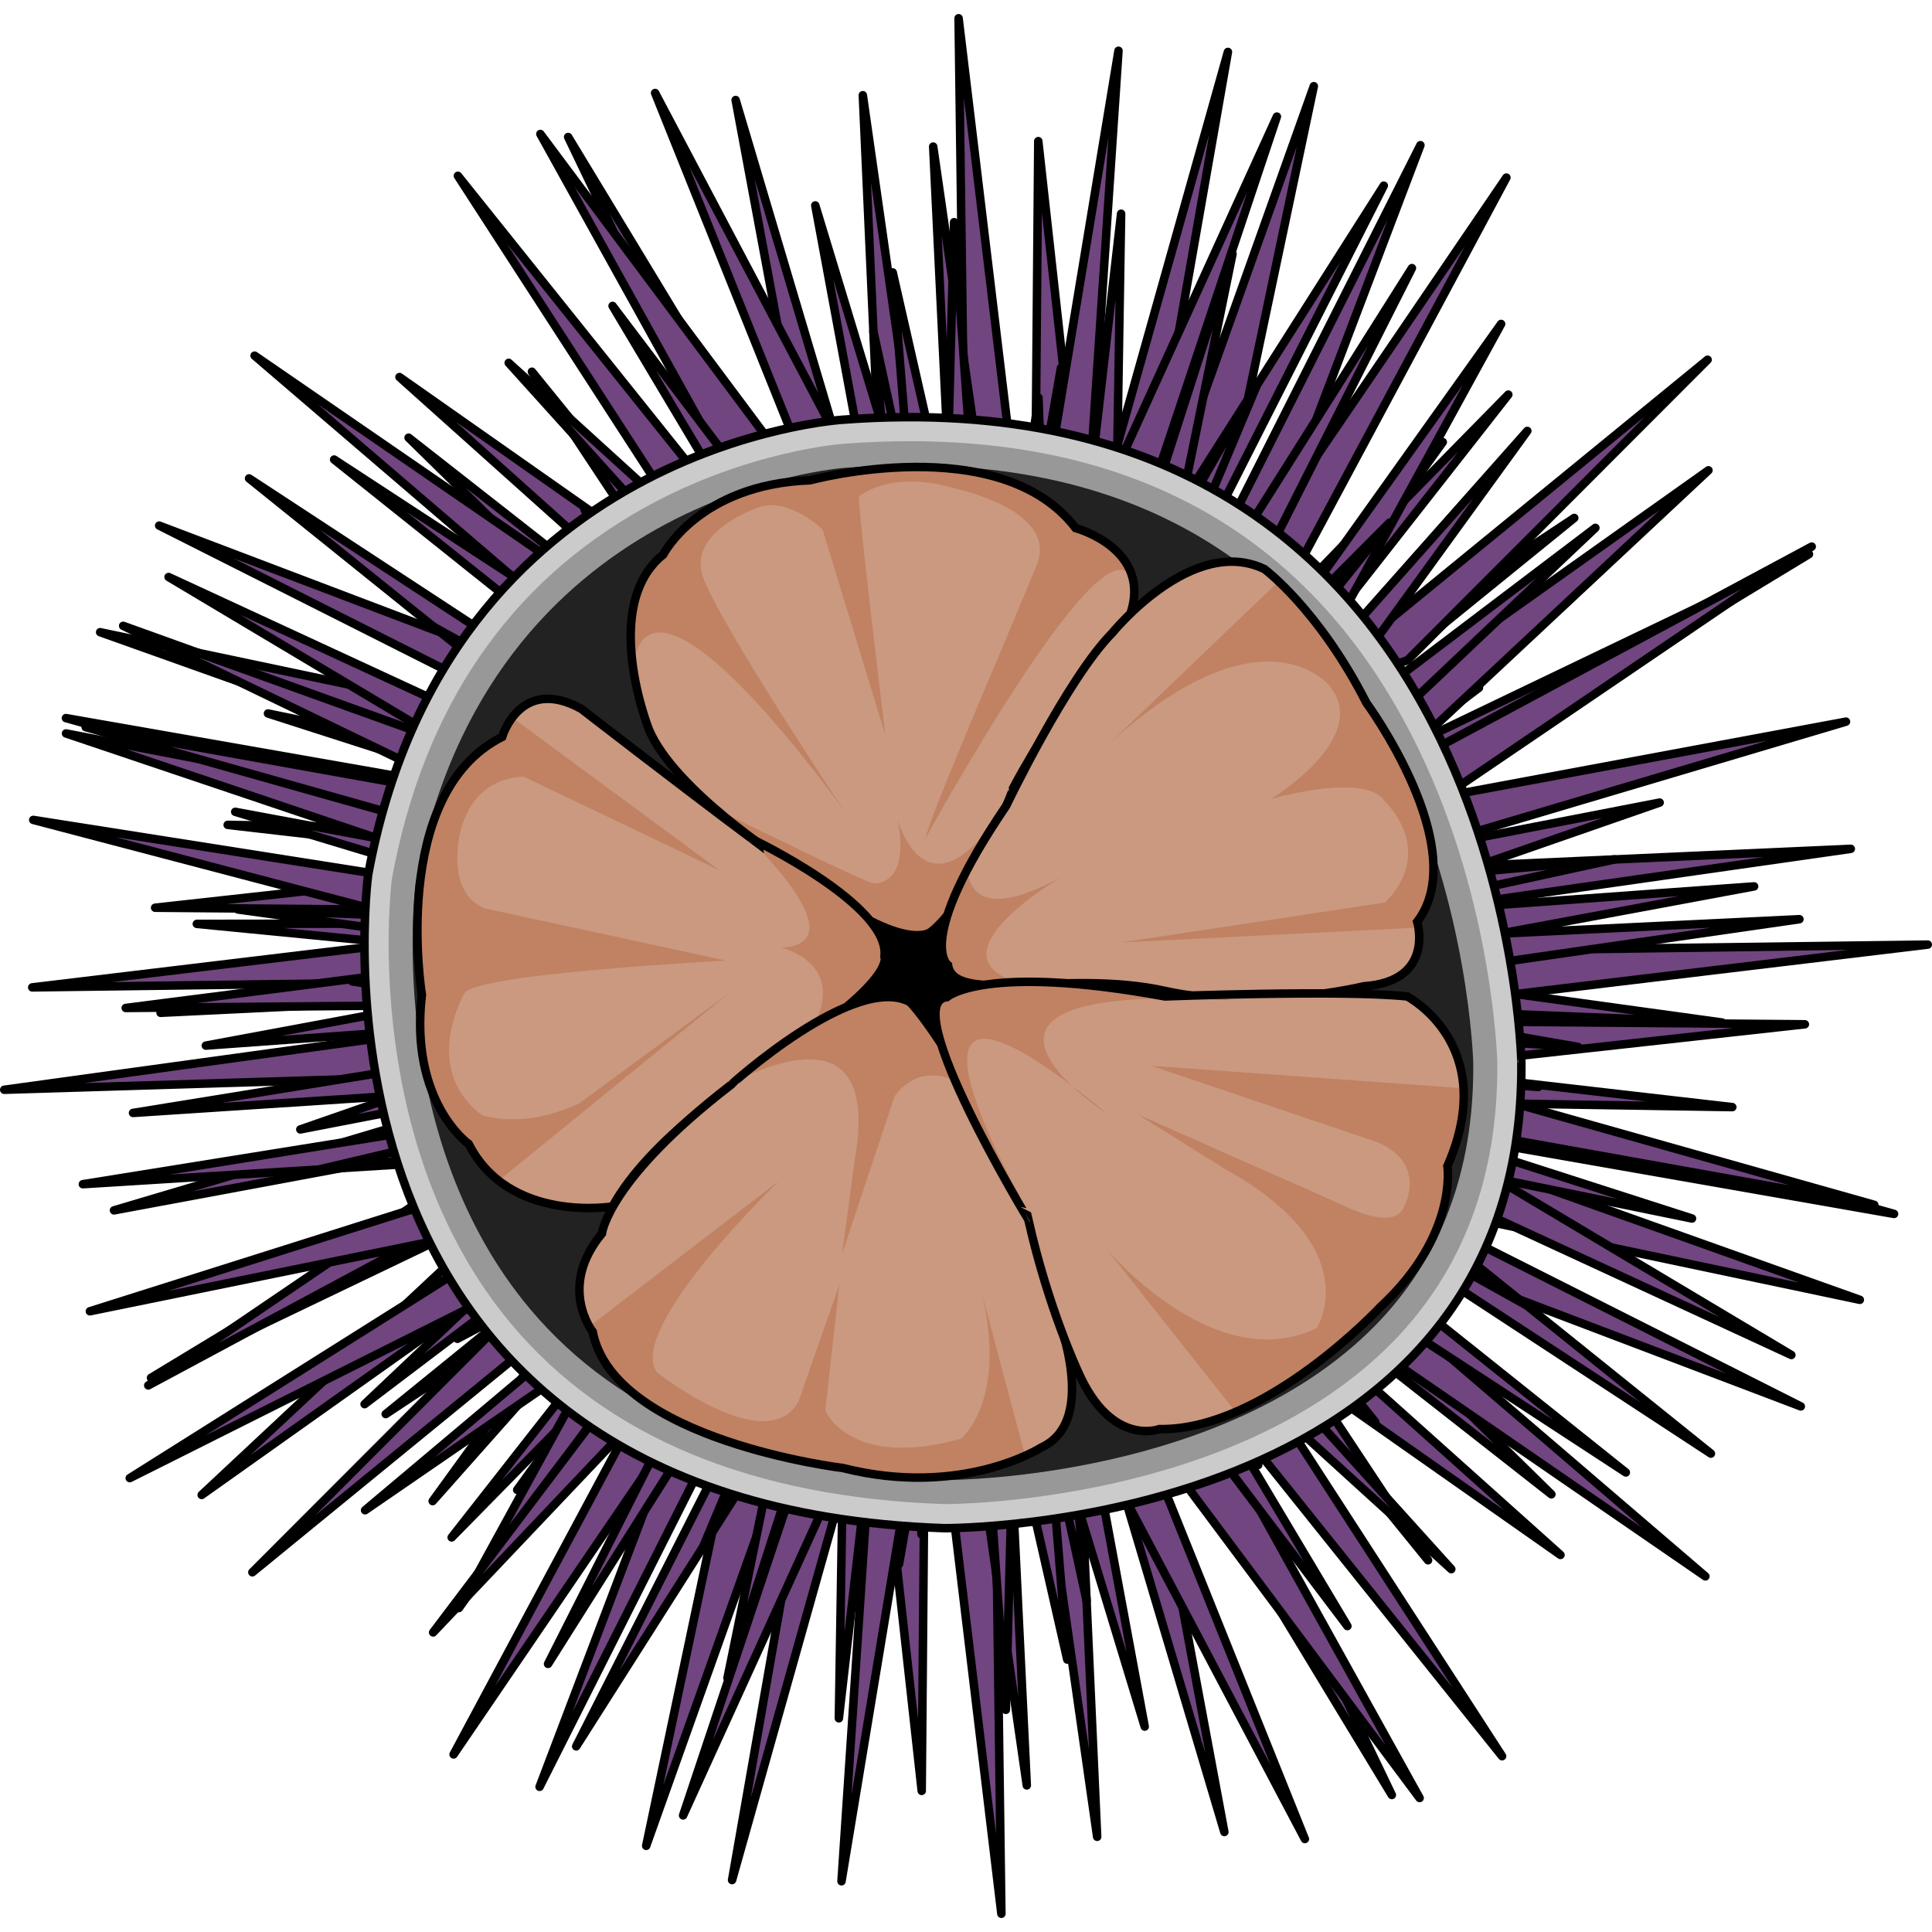 <?xml version="1.0" encoding="utf-8"?>
<!-- Created by: Science Figures, www.sciencefigures.org, Generator: Science Figures Editor -->
<!DOCTYPE svg PUBLIC "-//W3C//DTD SVG 1.1//EN" "http://www.w3.org/Graphics/SVG/1.1/DTD/svg11.dtd">
<svg version="1.1" id="Layer_4" xmlns="http://www.w3.org/2000/svg" xmlns:xlink="http://www.w3.org/1999/xlink" 
	 width="800px" height="800px" viewBox="0 0 227.645 224.348" enable-background="new 0 0 227.645 224.348"
	 xml:space="preserve">
<g>
	<g>
		<g>
			<path fill="#714580" stroke="#000000" stroke-linecap="round" stroke-linejoin="round" stroke-miterlimit="10" d="
				M165.628,98.803l51.882-15.421l-53.325,9.924C164.185,93.306,162.008,96.554,165.628,98.803z"/>
			<path fill="#714580" stroke="#000000" stroke-linecap="round" stroke-linejoin="round" stroke-miterlimit="10" d="
				M172.951,116.159l54.194-6.506l-55.799,0.742C171.346,110.396,167.91,114.044,172.951,116.159z"/>
			<path fill="#714580" stroke="#000000" stroke-linecap="round" stroke-linejoin="round" stroke-miterlimit="10" d="
				M144.194,87.627l33.529-42.779l-37.098,37.77C140.625,82.617,138.326,86.259,144.194,87.627z"/>
			<path fill="#714580" stroke="#000000" stroke-linecap="round" stroke-linejoin="round" stroke-miterlimit="10" d="
				M219.14,151.507l-45.873-9.666c0,0-4.224-4.393-0.544-6.874L219.14,151.507z"/>
			<path fill="#714580" stroke="#000000" stroke-linecap="round" stroke-linejoin="round" stroke-miterlimit="10" d="
				M223.175,141.387l-49.271-8.635c0,0-5.047-3.048-0.463-5.354L223.175,141.387z"/>
			<path fill="#714580" stroke="#000000" stroke-linecap="round" stroke-linejoin="round" stroke-miterlimit="10" d="
				M168.862,123.876c0,0-2.048-3.971-0.68-5.208l44.483,0.374L168.862,123.876z"/>
			<path fill="#714580" stroke="#000000" stroke-linecap="round" stroke-linejoin="round" stroke-miterlimit="10" d="
				M164.217,106.066l53.859-7.698l-55.747,2.499C162.329,100.867,160.514,102.255,164.217,106.066z"/>
			<path fill="#714580" stroke="#000000" stroke-linecap="round" stroke-linejoin="round" stroke-miterlimit="10" d="
				M156.164,114.72l55.857-8.06l-56.564,2.726C155.457,109.386,152.738,112.486,156.164,114.72z"/>
			<path fill="#714580" stroke="#000000" stroke-linecap="round" stroke-linejoin="round" stroke-miterlimit="10" d="
				M153.161,127.987l50.954,0.815l-48.662-5.596C155.453,123.207,148.016,122.898,153.161,127.987z"/>
			<path fill="#714580" stroke="#000000" stroke-linecap="round" stroke-linejoin="round" stroke-miterlimit="10" d="
				M154.083,99.425c0,0-5.958-1.156-5.084-4.521c0.875-3.364,0.591-0.769,0.591-0.769l63.56-30.488L154.083,99.425z"/>
			<path fill="#714580" stroke="#000000" stroke-linecap="round" stroke-linejoin="round" stroke-miterlimit="10" d="M147.831,131.4
				l51.533,10.526l-50.19-16.133C149.174,125.794,144.718,127.734,147.831,131.4z"/>
			<path fill="#714580" stroke="#000000" stroke-linecap="round" stroke-linejoin="round" stroke-miterlimit="10" d="
				M138.49,138.771l38.711,27.934l-33.727-32.579C143.475,134.126,135.71,133.383,138.49,138.771z"/>
			<path fill="#714580" stroke="#000000" stroke-linecap="round" stroke-linejoin="round" stroke-miterlimit="10" d="
				M148.402,119.265l37.541,2.447l-38.497-6.715C147.445,114.997,144.55,115.452,148.402,119.265z"/>
			<path fill="#714580" stroke="#000000" stroke-linecap="round" stroke-linejoin="round" stroke-miterlimit="10" d="
				M143.156,102.937l31.111-23.55l-37.081,18.818C137.186,98.205,136.183,103.368,143.156,102.937z"/>
			<path fill="#714580" stroke="#000000" stroke-linecap="round" stroke-linejoin="round" stroke-miterlimit="10" d="
				M147.376,108.942l42.886-9.331l-44.955,4.069C145.307,103.681,144.308,107.684,147.376,108.942z"/>
			<path fill="#714580" stroke="#000000" stroke-linecap="round" stroke-linejoin="round" stroke-miterlimit="10" d="
				M143.803,93.231c0,0-4.557-1.547-2.66-4.491l44.35-29.362L143.803,93.231z"/>
			<path fill="#714580" stroke="#000000" stroke-linecap="round" stroke-linejoin="round" stroke-miterlimit="10" d="
				M153.359,141.73l58.827,22.337l-54.621-27.534C157.565,136.533,151.417,137.216,153.359,141.73z"/>
		</g>
		<g>
			<path fill="#714580" stroke="#000000" stroke-linecap="round" stroke-linejoin="round" stroke-miterlimit="10" d="
				M65.314,125.546l-51.882,15.421l53.325-9.924C66.757,131.043,68.935,127.795,65.314,125.546z"/>
			<path fill="#714580" stroke="#000000" stroke-linecap="round" stroke-linejoin="round" stroke-miterlimit="10" d="
				M57.991,108.189l-54.194,6.506l55.799-0.742C59.597,113.953,63.032,110.305,57.991,108.189z"/>
			<path fill="#714580" stroke="#000000" stroke-linecap="round" stroke-linejoin="round" stroke-miterlimit="10" d="
				M86.749,136.722L53.22,179.501l37.098-37.77C90.318,141.731,92.616,138.09,86.749,136.722z"/>
			<path fill="#714580" stroke="#000000" stroke-linecap="round" stroke-linejoin="round" stroke-miterlimit="10" d="M11.802,72.842
				l45.873,9.666c0,0,4.224,4.393,0.544,6.874L11.802,72.842z"/>
			<path fill="#714580" stroke="#000000" stroke-linecap="round" stroke-linejoin="round" stroke-miterlimit="10" d="M7.768,82.962
				l49.271,8.635c0,0,5.047,3.048,0.463,5.354L7.768,82.962z"/>
			<path fill="#714580" stroke="#000000" stroke-linecap="round" stroke-linejoin="round" stroke-miterlimit="10" d="
				M62.081,100.473c0,0,2.048,3.971,0.68,5.208l-44.483-0.374L62.081,100.473z"/>
			<path fill="#714580" stroke="#000000" stroke-linecap="round" stroke-linejoin="round" stroke-miterlimit="10" d="
				M66.726,118.282l-53.859,7.698l55.747-2.499C68.613,123.481,70.428,122.094,66.726,118.282z"/>
			<path fill="#714580" stroke="#000000" stroke-linecap="round" stroke-linejoin="round" stroke-miterlimit="10" d="
				M74.778,109.629l-55.857,8.06l56.564-2.726C75.486,114.963,78.205,111.862,74.778,109.629z"/>
			<path fill="#714580" stroke="#000000" stroke-linecap="round" stroke-linejoin="round" stroke-miterlimit="10" d="M77.782,96.361
				l-50.954-0.815l48.662,5.596C75.49,101.142,82.926,101.45,77.782,96.361z"/>
			<path fill="#714580" stroke="#000000" stroke-linecap="round" stroke-linejoin="round" stroke-miterlimit="10" d="
				M76.859,124.924c0,0,5.958,1.156,5.084,4.521c-0.875,3.364-0.591,0.769-0.591,0.769l-63.56,30.488L76.859,124.924z"/>
			<path fill="#714580" stroke="#000000" stroke-linecap="round" stroke-linejoin="round" stroke-miterlimit="10" d="M83.111,92.948
				L31.578,82.422l50.19,16.133C81.768,98.555,86.224,96.614,83.111,92.948z"/>
			<path fill="#714580" stroke="#000000" stroke-linecap="round" stroke-linejoin="round" stroke-miterlimit="10" d="M92.453,85.577
				L53.741,57.644l33.727,32.579C87.468,90.223,95.232,90.966,92.453,85.577z"/>
			<path fill="#714580" stroke="#000000" stroke-linecap="round" stroke-linejoin="round" stroke-miterlimit="10" d="
				M82.541,105.084L45,102.637l38.497,6.715C83.497,109.352,86.393,108.896,82.541,105.084z"/>
			<path fill="#714580" stroke="#000000" stroke-linecap="round" stroke-linejoin="round" stroke-miterlimit="10" d="
				M87.787,121.412l-31.111,23.55l37.081-18.818C93.756,126.144,94.76,120.98,87.787,121.412z"/>
			<path fill="#714580" stroke="#000000" stroke-linecap="round" stroke-linejoin="round" stroke-miterlimit="10" d="
				M83.566,115.406l-42.886,9.331l44.955-4.069C85.636,120.668,86.635,116.665,83.566,115.406z"/>
			<path fill="#714580" stroke="#000000" stroke-linecap="round" stroke-linejoin="round" stroke-miterlimit="10" d="
				M87.139,131.117c0,0,4.557,1.547,2.66,4.491l-44.35,29.362L87.139,131.117z"/>
			<path fill="#714580" stroke="#000000" stroke-linecap="round" stroke-linejoin="round" stroke-miterlimit="10" d="M77.583,82.618
				L18.756,60.281l54.621,27.534C73.377,87.815,79.526,87.133,77.583,82.618z"/>
		</g>
		<g>
			<path fill="#714580" stroke="#000000" stroke-linecap="round" stroke-linejoin="round" stroke-miterlimit="10" d="
				M128.843,162.332l15.421,51.881l-9.924-53.324C134.34,160.889,131.092,158.711,128.843,162.332z"/>
			<path fill="#714580" stroke="#000000" stroke-linecap="round" stroke-linejoin="round" stroke-miterlimit="10" d="
				M111.486,169.654l6.506,54.193l-0.742-55.799C117.25,168.049,113.602,164.613,111.486,169.654z"/>
			<path fill="#714580" stroke="#000000" stroke-linecap="round" stroke-linejoin="round" stroke-miterlimit="10" d="
				M140.019,140.896l42.779,33.529l-37.77-37.098C145.028,137.328,141.387,135.029,140.019,140.896z"/>
			<path fill="#714580" stroke="#000000" stroke-linecap="round" stroke-linejoin="round" stroke-miterlimit="10" d="
				M76.139,215.844l9.666-45.873c0,0,4.393-4.225,6.874-0.545L76.139,215.844z"/>
			<path fill="#714580" stroke="#000000" stroke-linecap="round" stroke-linejoin="round" stroke-miterlimit="10" d="
				M86.259,219.878l8.635-49.271c0,0,3.048-5.047,5.354-0.463L86.259,219.878z"/>
			<path fill="#714580" stroke="#000000" stroke-linecap="round" stroke-linejoin="round" stroke-miterlimit="10" d="
				M103.77,165.564c0,0,3.971-2.048,5.208-0.68l-0.374,44.484L103.77,165.564z"/>
			<path fill="#714580" stroke="#000000" stroke-linecap="round" stroke-linejoin="round" stroke-miterlimit="10" d="
				M121.579,160.92l7.698,53.859l-2.499-55.747C126.778,159.032,125.391,157.217,121.579,160.92z"/>
			<path fill="#714580" stroke="#000000" stroke-linecap="round" stroke-linejoin="round" stroke-miterlimit="10" d="
				M112.926,152.867l8.06,55.857l-2.726-56.564C118.26,152.16,115.159,149.441,112.926,152.867z"/>
			<path fill="#714580" stroke="#000000" stroke-linecap="round" stroke-linejoin="round" stroke-miterlimit="10" d="
				M99.658,149.863l-0.815,50.955l5.596-48.662C104.438,152.156,104.747,144.719,99.658,149.863z"/>
			<path fill="#714580" stroke="#000000" stroke-linecap="round" stroke-linejoin="round" stroke-miterlimit="10" d="
				M128.221,150.787c0,0,1.156-5.959,4.521-5.084s0.769,0.591,0.769,0.591l30.488,63.56L128.221,150.787z"/>
			<path fill="#714580" stroke="#000000" stroke-linecap="round" stroke-linejoin="round" stroke-miterlimit="10" d="
				M96.245,144.534l-10.526,51.533l16.133-50.19C101.852,145.877,99.911,141.422,96.245,144.534z"/>
			<path fill="#714580" stroke="#000000" stroke-linecap="round" stroke-linejoin="round" stroke-miterlimit="10" d="
				M88.874,135.193L60.94,173.904l32.579-33.727C93.52,140.178,94.263,132.413,88.874,135.193z"/>
			<path fill="#714580" stroke="#000000" stroke-linecap="round" stroke-linejoin="round" stroke-miterlimit="10" d="
				M108.381,145.105l-2.447,37.54l6.715-38.497C112.648,144.148,112.193,141.253,108.381,145.105z"/>
			<path fill="#714580" stroke="#000000" stroke-linecap="round" stroke-linejoin="round" stroke-miterlimit="10" d="
				M124.709,139.859l23.55,31.111l-18.818-37.082C129.44,133.889,124.277,132.886,124.709,139.859z"/>
			<path fill="#714580" stroke="#000000" stroke-linecap="round" stroke-linejoin="round" stroke-miterlimit="10" d="
				M118.703,144.079l9.331,42.886l-4.069-44.955C123.965,142.01,119.962,141.011,118.703,144.079z"/>
			<path fill="#714580" stroke="#000000" stroke-linecap="round" stroke-linejoin="round" stroke-miterlimit="10" d="
				M134.414,140.506c0,0,1.547-4.557,4.491-2.659l29.362,44.351L134.414,140.506z"/>
			<path fill="#714580" stroke="#000000" stroke-linecap="round" stroke-linejoin="round" stroke-miterlimit="10" d="
				M85.915,150.063L63.578,208.89l27.534-54.621C91.112,154.269,90.43,148.119,85.915,150.063z"/>
		</g>
		<g>
			<path fill="#714580" stroke="#000000" stroke-linecap="round" stroke-linejoin="round" stroke-miterlimit="10" d="M102.1,62.018
				L86.679,10.135l9.924,53.326C96.603,63.461,99.851,65.638,102.1,62.018z"/>
			<path fill="#714580" stroke="#000000" stroke-linecap="round" stroke-linejoin="round" stroke-miterlimit="10" d="
				M119.456,54.694L112.95,0.5l0.742,55.8C113.692,56.3,117.341,59.735,119.456,54.694z"/>
			<path fill="#714580" stroke="#000000" stroke-linecap="round" stroke-linejoin="round" stroke-miterlimit="10" d="M90.924,83.451
				L48.145,49.923l37.77,37.099C85.914,87.021,89.556,89.319,90.924,83.451z"/>
			<path fill="#714580" stroke="#000000" stroke-linecap="round" stroke-linejoin="round" stroke-miterlimit="10" d="M154.804,8.506
				l-9.666,45.873c0,0-4.393,4.223-6.874,0.544L154.804,8.506z"/>
			<path fill="#714580" stroke="#000000" stroke-linecap="round" stroke-linejoin="round" stroke-miterlimit="10" d="M144.684,4.471
				l-8.635,49.271c0,0-3.048,5.047-5.354,0.463L144.684,4.471z"/>
			<path fill="#714580" stroke="#000000" stroke-linecap="round" stroke-linejoin="round" stroke-miterlimit="10" d="
				M127.173,58.783c0,0-3.971,2.049-5.208,0.68l0.374-44.482L127.173,58.783z"/>
			<path fill="#714580" stroke="#000000" stroke-linecap="round" stroke-linejoin="round" stroke-miterlimit="10" d="
				M109.363,63.429l-7.698-53.859l2.499,55.747C104.164,65.316,105.552,67.131,109.363,63.429z"/>
			<path fill="#714580" stroke="#000000" stroke-linecap="round" stroke-linejoin="round" stroke-miterlimit="10" d="
				M118.017,71.481l-8.06-55.856l2.726,56.564C112.683,72.189,115.783,74.908,118.017,71.481z"/>
			<path fill="#714580" stroke="#000000" stroke-linecap="round" stroke-linejoin="round" stroke-miterlimit="10" d="
				M131.284,74.484l0.815-50.953l-5.596,48.662C126.504,72.193,126.195,79.629,131.284,74.484z"/>
			<path fill="#714580" stroke="#000000" stroke-linecap="round" stroke-linejoin="round" stroke-miterlimit="10" d="
				M102.722,73.563c0,0-1.156,5.957-4.521,5.084c-3.364-0.875-0.769-0.592-0.769-0.592l-30.488-63.56L102.722,73.563z"/>
			<path fill="#714580" stroke="#000000" stroke-linecap="round" stroke-linejoin="round" stroke-miterlimit="10" d="
				M134.697,79.814l10.526-51.533l-16.133,50.189C129.091,78.471,131.031,82.928,134.697,79.814z"/>
			<path fill="#714580" stroke="#000000" stroke-linecap="round" stroke-linejoin="round" stroke-miterlimit="10" d="
				M142.068,89.156l27.934-38.712l-32.579,33.727C137.423,84.171,136.68,91.936,142.068,89.156z"/>
			<path fill="#714580" stroke="#000000" stroke-linecap="round" stroke-linejoin="round" stroke-miterlimit="10" d="
				M122.562,79.244l2.447-37.541L118.294,80.2C118.294,80.2,118.749,83.096,122.562,79.244z"/>
			<path fill="#714580" stroke="#000000" stroke-linecap="round" stroke-linejoin="round" stroke-miterlimit="10" d="M106.233,84.49
				l-23.55-31.111l18.818,37.08C101.502,90.459,106.665,91.463,106.233,84.49z"/>
			<path fill="#714580" stroke="#000000" stroke-linecap="round" stroke-linejoin="round" stroke-miterlimit="10" d="M112.239,80.27
				l-9.331-42.886l4.069,44.955C106.978,82.339,110.98,83.338,112.239,80.27z"/>
			<path fill="#714580" stroke="#000000" stroke-linecap="round" stroke-linejoin="round" stroke-miterlimit="10" d="M96.528,83.842
				c0,0-1.547,4.557-4.491,2.66l-29.362-44.35L96.528,83.842z"/>
			<path fill="#714580" stroke="#000000" stroke-linecap="round" stroke-linejoin="round" stroke-miterlimit="10" d="
				M145.027,74.286l22.337-58.827L139.83,70.08C139.83,70.08,140.513,76.229,145.027,74.286z"/>
		</g>
		<g>
			<path fill="#714580" stroke="#000000" stroke-linecap="round" stroke-linejoin="round" stroke-miterlimit="10" d="
				M97.636,160.924L80.489,212.26l22.477-49.363C102.966,162.896,101.556,159.249,97.636,160.924z"/>
			<path fill="#714580" stroke="#000000" stroke-linecap="round" stroke-linejoin="round" stroke-miterlimit="10" d="M79.22,156.959
				l-25.774,48.114l31.416-46.121C84.861,158.952,83.845,154.045,79.22,156.959z"/>
			<path fill="#714580" stroke="#000000" stroke-linecap="round" stroke-linejoin="round" stroke-miterlimit="10" d="
				M119.09,149.783l15.79,52.01l-9.64-52.057C125.24,149.736,123.577,145.764,119.09,149.783z"/>
			<path fill="#714580" stroke="#000000" stroke-linecap="round" stroke-linejoin="round" stroke-miterlimit="10" d="
				M23.764,174.498l34.243-32.019c0,0,6.021-0.938,5.942,3.499L23.764,174.498z"/>
			<path fill="#714580" stroke="#000000" stroke-linecap="round" stroke-linejoin="round" stroke-miterlimit="10" d="M29.736,183.61
				l35.348-35.394c0,0,5.392-2.384,4.65,2.693L29.736,183.61z"/>
			<path fill="#714580" stroke="#000000" stroke-linecap="round" stroke-linejoin="round" stroke-miterlimit="10" d="
				M75.247,149.181c0,0,4.427,0.603,4.655,2.433l-25.836,36.215L75.247,149.181z"/>
			<path fill="#714580" stroke="#000000" stroke-linecap="round" stroke-linejoin="round" stroke-miterlimit="10" d="
				M92.498,155.599l-24.606,48.524l29.947-47.087C97.839,157.036,97.744,154.754,92.498,155.599z"/>
			<path fill="#714580" stroke="#000000" stroke-linecap="round" stroke-linejoin="round" stroke-miterlimit="10" d="
				M90.033,144.038l-25.457,50.368l30.23-47.887C94.807,146.52,93.828,142.514,90.033,144.038z"/>
			<path fill="#714580" stroke="#000000" stroke-linecap="round" stroke-linejoin="round" stroke-miterlimit="10" d="
				M80.892,133.964l-29.911,41.26l32.51-36.639C83.49,138.585,88.011,132.671,80.892,133.964z"/>
			<path fill="#714580" stroke="#000000" stroke-linecap="round" stroke-linejoin="round" stroke-miterlimit="10" d="
				M103.752,151.112c0,0,4.366-4.217,6.619-1.569s0.291,0.925,0.291,0.925l-11.509,69.548L103.752,151.112z"/>
			<path fill="#714580" stroke="#000000" stroke-linecap="round" stroke-linejoin="round" stroke-miterlimit="10" d="
				M81.155,127.641l-38.195,36.16l42.016-31.843C84.976,131.958,85.943,127.195,81.155,127.641z"/>
			<path fill="#714580" stroke="#000000" stroke-linecap="round" stroke-linejoin="round" stroke-miterlimit="10" d="
				M80.479,115.761l-45.092,15.67l46.036-8.922C81.423,122.509,86.488,116.576,80.479,115.761z"/>
			<path fill="#714580" stroke="#000000" stroke-linecap="round" stroke-linejoin="round" stroke-miterlimit="10" d="
				M90.765,135.073l-23.548,29.338l27.592-27.673C94.809,136.738,96.098,134.106,90.765,135.073z"/>
			<path fill="#714580" stroke="#000000" stroke-linecap="round" stroke-linejoin="round" stroke-miterlimit="10" d="
				M107.147,140.147l1.431,38.993l5.871-41.167C114.449,137.974,110.796,134.189,107.147,140.147z"/>
			<path fill="#714580" stroke="#000000" stroke-linecap="round" stroke-linejoin="round" stroke-miterlimit="10" d="
				M99.808,140.156l-16.971,40.476l22.467-39.15C105.304,141.481,102.599,138.366,99.808,140.156z"/>
			<path fill="#714580" stroke="#000000" stroke-linecap="round" stroke-linejoin="round" stroke-miterlimit="10" d="
				M114.724,146.247c0,0,3.882-2.844,5.204,0.399l-1.408,53.172L114.724,146.247z"/>
			<path fill="#714580" stroke="#000000" stroke-linecap="round" stroke-linejoin="round" stroke-miterlimit="10" d="
				M69.522,126.239l-52.053,35.355l53.896-28.928C71.365,132.667,74.335,127.239,69.522,126.239z"/>
		</g>
		<g>
			<path fill="#714580" stroke="#000000" stroke-linecap="round" stroke-linejoin="round" stroke-miterlimit="10" d="M62.195,136.54
				l-51.605,16.317l53.144-10.847C63.733,142.011,65.854,138.726,62.195,136.54z"/>
			<path fill="#714580" stroke="#000000" stroke-linecap="round" stroke-linejoin="round" stroke-miterlimit="10" d="
				M54.573,119.313L0.5,126.757l55.778-1.71C56.278,125.047,59.649,121.341,54.573,119.313z"/>
			<path fill="#714580" stroke="#000000" stroke-linecap="round" stroke-linejoin="round" stroke-miterlimit="10" d="
				M83.821,147.342l-32.783,43.354l36.437-38.406C87.476,152.29,89.711,148.608,83.821,147.342z"/>
			<path fill="#714580" stroke="#000000" stroke-linecap="round" stroke-linejoin="round" stroke-miterlimit="10" d="M7.778,84.771
				l46.033,8.87c0,0,4.3,4.319,0.664,6.864L7.778,84.771z"/>
			<path fill="#714580" stroke="#000000" stroke-linecap="round" stroke-linejoin="round" stroke-miterlimit="10" d="M3.919,94.96
				l49.413,7.779c0,0,5.099,2.96,0.556,5.345L3.919,94.96z"/>
			<path fill="#714580" stroke="#000000" stroke-linecap="round" stroke-linejoin="round" stroke-miterlimit="10" d="
				M58.528,111.526c0,0,2.116,3.936,0.77,5.195l-44.485,0.398L58.528,111.526z"/>
			<path fill="#714580" stroke="#000000" stroke-linecap="round" stroke-linejoin="round" stroke-miterlimit="10" d="
				M63.481,129.253l-53.718,8.631l55.696-3.466C65.459,134.418,67.25,133,63.481,129.253z"/>
			<path fill="#714580" stroke="#000000" stroke-linecap="round" stroke-linejoin="round" stroke-miterlimit="10" d="
				M71.382,120.461l-55.709,9.027l56.509-3.706C72.182,125.782,74.846,122.634,71.382,120.461z"/>
			<path fill="#714580" stroke="#000000" stroke-linecap="round" stroke-linejoin="round" stroke-miterlimit="10" d="
				M74.155,107.144l-50.961,0.068l48.751,4.751C71.946,111.963,79.388,112.142,74.155,107.144z"/>
			<path fill="#714580" stroke="#000000" stroke-linecap="round" stroke-linejoin="round" stroke-miterlimit="10" d="
				M73.728,135.718c0,0,5.978,1.053,5.162,4.432c-0.817,3.379-0.578,0.778-0.578,0.778L15.29,172.515L73.728,135.718z"/>
			<path fill="#714580" stroke="#000000" stroke-linecap="round" stroke-linejoin="round" stroke-miterlimit="10" d="
				M79.425,103.639l-51.708-9.632l50.462,15.261C78.179,109.268,82.601,107.249,79.425,103.639z"/>
			<path fill="#714580" stroke="#000000" stroke-linecap="round" stroke-linejoin="round" stroke-miterlimit="10" d="M88.636,96.106
				L49.447,68.848l34.286,31.99C83.733,100.838,91.51,101.446,88.636,96.106z"/>
			<path fill="#714580" stroke="#000000" stroke-linecap="round" stroke-linejoin="round" stroke-miterlimit="10" d="
				M79.064,115.781l-37.577-1.795l38.608,6.046C80.095,120.032,82.982,119.527,79.064,115.781z"/>
			<path fill="#714580" stroke="#000000" stroke-linecap="round" stroke-linejoin="round" stroke-miterlimit="10" d="
				M84.593,132.017l-30.698,24.085l36.75-19.458C90.645,136.644,91.557,131.464,84.593,132.017z"/>
			<path fill="#714580" stroke="#000000" stroke-linecap="round" stroke-linejoin="round" stroke-miterlimit="10" d="M80.27,126.085
				l-42.718,10.073l44.878-4.849C82.43,131.31,83.359,127.29,80.27,126.085z"/>
			<path fill="#714580" stroke="#000000" stroke-linecap="round" stroke-linejoin="round" stroke-miterlimit="10" d="
				M84.114,141.731c0,0,4.583,1.468,2.737,4.444l-43.835,30.127L84.114,141.731z"/>
			<path fill="#714580" stroke="#000000" stroke-linecap="round" stroke-linejoin="round" stroke-miterlimit="10" d="M73.718,93.405
				L14.513,72.093l55.089,26.583C69.602,98.676,75.739,97.886,73.718,93.405z"/>
		</g>
		<g>
			<path fill="#714580" stroke="#000000" stroke-linecap="round" stroke-linejoin="round" stroke-miterlimit="10" d="
				M133.306,63.426l17.147-51.338l-22.478,49.365C127.976,61.453,129.386,65.1,133.306,63.426z"/>
			<path fill="#714580" stroke="#000000" stroke-linecap="round" stroke-linejoin="round" stroke-miterlimit="10" d="M151.722,67.39
				l25.775-48.114l-31.416,46.121C146.081,65.396,147.097,70.304,151.722,67.39z"/>
			<path fill="#714580" stroke="#000000" stroke-linecap="round" stroke-linejoin="round" stroke-miterlimit="10" d="
				M111.853,74.564L96.062,22.557l9.639,52.057C105.701,74.613,107.365,78.585,111.853,74.564z"/>
			<path fill="#714580" stroke="#000000" stroke-linecap="round" stroke-linejoin="round" stroke-miterlimit="10" d="
				M201.305,53.766l-34.242,32.02c0,0-6.021,0.938-5.941-3.499L201.305,53.766z"/>
			<path fill="#714580" stroke="#000000" stroke-linecap="round" stroke-linejoin="round" stroke-miterlimit="10" d="
				M201.205,40.738l-35.348,35.394c0,0-5.393,2.384-4.65-2.693L201.205,40.738z"/>
			<path fill="#714580" stroke="#000000" stroke-linecap="round" stroke-linejoin="round" stroke-miterlimit="10" d="
				M155.695,75.167c0,0-4.428-0.602-4.655-2.433l25.835-36.213L155.695,75.167z"/>
			<path fill="#714580" stroke="#000000" stroke-linecap="round" stroke-linejoin="round" stroke-miterlimit="10" d="M138.444,68.75
				l24.605-48.524l-29.947,47.087C133.103,67.313,133.198,69.595,138.444,68.75z"/>
			<path fill="#714580" stroke="#000000" stroke-linecap="round" stroke-linejoin="round" stroke-miterlimit="10" d="
				M140.909,80.311l25.456-50.367l-30.23,47.886C136.135,77.829,137.113,81.835,140.909,80.311z"/>
			<path fill="#714580" stroke="#000000" stroke-linecap="round" stroke-linejoin="round" stroke-miterlimit="10" d="
				M150.051,90.385l29.91-41.259l-32.51,36.639C147.451,85.765,142.931,91.677,150.051,90.385z"/>
			<path fill="#714580" stroke="#000000" stroke-linecap="round" stroke-linejoin="round" stroke-miterlimit="10" d="
				M127.189,73.237c0,0-4.365,4.215-6.62,1.569c-2.253-2.647-0.29-0.926-0.29-0.926L131.79,4.333L127.189,73.237z"/>
			<path fill="#714580" stroke="#000000" stroke-linecap="round" stroke-linejoin="round" stroke-miterlimit="10" d="
				M149.787,96.708l38.195-36.161L145.967,92.39C145.967,92.39,144.998,97.153,149.787,96.708z"/>
			<path fill="#714580" stroke="#000000" stroke-linecap="round" stroke-linejoin="round" stroke-miterlimit="10" d="
				M150.462,108.589l45.093-15.671l-46.036,8.922C149.519,101.84,144.454,107.771,150.462,108.589z"/>
			<path fill="#714580" stroke="#000000" stroke-linecap="round" stroke-linejoin="round" stroke-miterlimit="10" d="
				M140.176,89.276l23.549-29.339L136.133,87.61C136.133,87.61,134.844,90.242,140.176,89.276z"/>
			<path fill="#714580" stroke="#000000" stroke-linecap="round" stroke-linejoin="round" stroke-miterlimit="10" d="
				M123.794,84.201l-1.431-38.992l-5.87,41.165C116.494,86.374,120.146,90.159,123.794,84.201z"/>
			<path fill="#714580" stroke="#000000" stroke-linecap="round" stroke-linejoin="round" stroke-miterlimit="10" d="
				M131.135,84.192l16.971-40.476l-22.468,39.15C125.638,82.867,128.343,85.982,131.135,84.192z"/>
			<path fill="#714580" stroke="#000000" stroke-linecap="round" stroke-linejoin="round" stroke-miterlimit="10" d="
				M116.218,78.101c0,0-3.882,2.844-5.205-0.398l1.407-53.171L116.218,78.101z"/>
			<path fill="#714580" stroke="#000000" stroke-linecap="round" stroke-linejoin="round" stroke-miterlimit="10" d="
				M161.419,98.109l52.054-35.355l-53.896,28.928C159.577,91.682,156.607,97.109,161.419,98.109z"/>
		</g>
		<g>
			<path fill="#714580" stroke="#000000" stroke-linecap="round" stroke-linejoin="round" stroke-miterlimit="10" d="M68.993,89.058
				L19.867,66.34l46.575,27.797C66.442,94.137,70.224,93.139,68.993,89.058z"/>
			<path fill="#714580" stroke="#000000" stroke-linecap="round" stroke-linejoin="round" stroke-miterlimit="10" d="M74.97,71.193
				L30,40.257l42.365,36.322C72.365,76.579,77.354,76.112,74.97,71.193z"/>
			<path fill="#714580" stroke="#000000" stroke-linecap="round" stroke-linejoin="round" stroke-miterlimit="10" d="
				M77.692,111.612l-53.437,9.942l52.803-3.824C77.059,117.73,81.191,116.517,77.692,111.612z"/>
			<path fill="#714580" stroke="#000000" stroke-linecap="round" stroke-linejoin="round" stroke-miterlimit="10" d="M63.67,14.139
				l28.036,37.573c0,0,0.267,6.088-4.134,5.519L63.67,14.139z"/>
			<path fill="#714580" stroke="#000000" stroke-linecap="round" stroke-linejoin="round" stroke-miterlimit="10" d="M53.953,19.066
				l31.268,39.045c0,0,1.773,5.623-3.19,4.323L53.953,19.066z"/>
			<path fill="#714580" stroke="#000000" stroke-linecap="round" stroke-linejoin="round" stroke-miterlimit="10" d="M83.139,68.105
				c0,0-1.088,4.333-2.932,4.357L47.071,42.781L83.139,68.105z"/>
			<path fill="#714580" stroke="#000000" stroke-linecap="round" stroke-linejoin="round" stroke-miterlimit="10" d="M74.853,84.54
				L29.347,54.72l43.487,34.97C72.834,89.689,75.113,89.848,74.853,84.54z"/>
			<path fill="#714580" stroke="#000000" stroke-linecap="round" stroke-linejoin="round" stroke-miterlimit="10" d="M86.615,83.369
				l-47.244-30.87l44.25,35.34C83.621,87.839,87.711,87.309,86.615,83.369z"/>
			<path fill="#714580" stroke="#000000" stroke-linecap="round" stroke-linejoin="round" stroke-miterlimit="10" d="M97.639,75.397
				l-37.699-34.29l32.819,36.361C92.759,77.469,98.137,82.616,97.639,75.397z"/>
			<path fill="#714580" stroke="#000000" stroke-linecap="round" stroke-linejoin="round" stroke-miterlimit="10" d="M78.067,96.222
				c0,0,3.708,4.806,0.828,6.752s-0.951,0.187-0.951,0.187L10.095,84.031L78.067,96.222z"/>
			<path fill="#714580" stroke="#000000" stroke-linecap="round" stroke-linejoin="round" stroke-miterlimit="10" d="
				M103.894,76.358l-31.715-41.96l27.001,45.28C99.181,79.679,103.807,81.167,103.894,76.358z"/>
			<path fill="#714580" stroke="#000000" stroke-linecap="round" stroke-linejoin="round" stroke-miterlimit="10" d="M115.776,77
				l-10.588-46.548l3.777,46.74C108.965,77.192,114.301,82.882,115.776,77z"/>
			<path fill="#714580" stroke="#000000" stroke-linecap="round" stroke-linejoin="round" stroke-miterlimit="10" d="M95.444,85.088
				L68.89,58.439l24.452,30.483C93.342,88.923,95.815,90.495,95.444,85.088z"/>
			<path fill="#714580" stroke="#000000" stroke-linecap="round" stroke-linejoin="round" stroke-miterlimit="10" d="M88.59,100.809
				l-38.912-2.89l40.265,10.387C89.943,108.306,94.108,105.094,88.59,100.809z"/>
			<path fill="#714580" stroke="#000000" stroke-linecap="round" stroke-linejoin="round" stroke-miterlimit="10" d="M89.393,93.513
				L51.042,72.17l36.426,26.659C87.468,98.829,90.863,96.485,89.393,93.513z"/>
			<path fill="#714580" stroke="#000000" stroke-linecap="round" stroke-linejoin="round" stroke-miterlimit="10" d="M81.69,107.664
				c0,0,2.397,4.173-0.973,5.129l-52.69-7.279L81.69,107.664z"/>
			<path fill="#714580" stroke="#000000" stroke-linecap="round" stroke-linejoin="round" stroke-miterlimit="10" d="
				M106.573,64.952L77.19,9.309l22.791,56.764C99.981,66.072,105.047,69.625,106.573,64.952z"/>
		</g>
		<g>
			<path fill="#714580" stroke="#000000" stroke-linecap="round" stroke-linejoin="round" stroke-miterlimit="10" d="
				M161.948,135.29l49.127,22.719l-46.577-27.798C164.499,130.211,160.718,131.209,161.948,135.29z"/>
			<path fill="#714580" stroke="#000000" stroke-linecap="round" stroke-linejoin="round" stroke-miterlimit="10" d="
				M155.973,153.155l44.969,30.938l-42.364-36.323C158.577,147.77,153.588,148.236,155.973,153.155z"/>
			<path fill="#714580" stroke="#000000" stroke-linecap="round" stroke-linejoin="round" stroke-miterlimit="10" d="
				M153.25,112.736l53.435-9.942l-52.803,3.823C153.882,106.617,149.751,107.832,153.25,112.736z"/>
			<path fill="#714580" stroke="#000000" stroke-linecap="round" stroke-linejoin="round" stroke-miterlimit="10" d="
				M167.272,210.209l-28.037-37.572c0,0-0.266-6.088,4.134-5.519L167.272,210.209z"/>
			<path fill="#714580" stroke="#000000" stroke-linecap="round" stroke-linejoin="round" stroke-miterlimit="10" d="
				M176.989,205.281l-31.268-39.044c0,0-1.772-5.623,3.191-4.323L176.989,205.281z"/>
			<path fill="#714580" stroke="#000000" stroke-linecap="round" stroke-linejoin="round" stroke-miterlimit="10" d="
				M147.804,156.244c0,0,1.087-4.334,2.932-4.357l33.134,29.681L147.804,156.244z"/>
			<path fill="#714580" stroke="#000000" stroke-linecap="round" stroke-linejoin="round" stroke-miterlimit="10" d="
				M156.089,139.809l45.506,29.82l-43.487-34.97C158.108,134.659,155.829,134.501,156.089,139.809z"/>
			<path fill="#714580" stroke="#000000" stroke-linecap="round" stroke-linejoin="round" stroke-miterlimit="10" d="
				M144.326,140.979l47.244,30.87l-44.249-35.341C147.321,136.509,143.231,137.039,144.326,140.979z"/>
			<path fill="#714580" stroke="#000000" stroke-linecap="round" stroke-linejoin="round" stroke-miterlimit="10" d="
				M133.303,148.951l37.699,34.289l-32.819-36.361C138.183,146.879,132.807,141.732,133.303,148.951z"/>
			<path fill="#714580" stroke="#000000" stroke-linecap="round" stroke-linejoin="round" stroke-miterlimit="10" d="
				M152.874,128.126c0,0-3.707-4.804-0.828-6.752c2.88-1.946,0.952-0.186,0.952-0.186l67.849,19.129L152.874,128.126z"/>
			<path fill="#714580" stroke="#000000" stroke-linecap="round" stroke-linejoin="round" stroke-miterlimit="10" d="
				M127.048,147.99l31.716,41.959l-27.001-45.278C131.762,144.671,127.135,143.182,127.048,147.99z"/>
			<path fill="#714580" stroke="#000000" stroke-linecap="round" stroke-linejoin="round" stroke-miterlimit="10" d="
				M115.165,147.348l10.589,46.549l-3.777-46.74C121.977,147.156,116.642,141.467,115.165,147.348z"/>
			<path fill="#714580" stroke="#000000" stroke-linecap="round" stroke-linejoin="round" stroke-miterlimit="10" d="
				M135.497,139.26l26.555,26.648L137.6,135.426C137.6,135.426,135.126,133.854,135.497,139.26z"/>
			<path fill="#714580" stroke="#000000" stroke-linecap="round" stroke-linejoin="round" stroke-miterlimit="10" d="
				M142.353,123.539l38.911,2.89L141,116.044C141,116.044,136.834,119.255,142.353,123.539z"/>
			<path fill="#714580" stroke="#000000" stroke-linecap="round" stroke-linejoin="round" stroke-miterlimit="10" d="
				M141.549,130.836l38.351,21.343l-36.426-26.659C143.474,125.52,140.079,127.863,141.549,130.836z"/>
			<path fill="#714580" stroke="#000000" stroke-linecap="round" stroke-linejoin="round" stroke-miterlimit="10" d="
				M149.253,116.685c0,0-2.397-4.173,0.972-5.129l52.689,7.278L149.253,116.685z"/>
			<path fill="#714580" stroke="#000000" stroke-linecap="round" stroke-linejoin="round" stroke-miterlimit="10" d="
				M124.369,159.396l29.383,55.645l-22.791-56.765C130.961,158.275,125.895,154.725,124.369,159.396z"/>
		</g>
		<path fill="#CBCBCB" stroke="#000000" stroke-miterlimit="10" d="M99.354,47.803c0,0-46.648,2.721-55.978,53.645
			c0,0-10.114,74.246,67.873,76.967c0,0,68.465,0.454,68.012-54.862C179.26,123.552,177.875,41.972,99.354,47.803z"/>
		<path fill="#989898" d="M111.266,175.579c-22.629-0.79-39.786-7.888-50.915-21.092c-17.795-21.116-14.358-51.115-14.173-52.603
			c3.703-20.112,13.744-34.836,29.847-43.76c12.139-6.727,23.386-7.485,23.499-7.493c2.637-0.195,5.209-0.293,7.687-0.293
			c28.161,0,48.349,12.254,60.004,36.421c8.796,18.24,9.209,36.656,9.212,36.841c0.11,13.454-4.102,24.593-12.521,33.08
			c-18.531,18.684-51.217,18.898-52.604,18.898H111.266z"/>
		<path fill="#222222" d="M111.35,172.745c-21.828-0.78-38.256-7.537-48.831-20.085c-16.833-19.974-13.776-48.37-13.539-50.342
			c8.494-45.867,50.282-48.831,50.704-48.856c2.616-0.193,5.118-0.288,7.526-0.288c26.853,0,46.131,11.608,57.299,34.504
			c8.625,17.683,9.08,35.798,9.083,35.979c0.104,12.639-3.833,23.098-11.699,31.028C144.357,172.364,113.254,172.739,111.35,172.745
			z"/>
		<path fill="#945E43" d="M111.213,139.427c-9.664-0.346-16.937-3.337-21.618-8.892c-7.452-8.843-6.099-21.413-5.993-22.286
			c3.76-20.306,22.26-21.618,22.446-21.629c1.158-0.086,2.266-0.128,3.332-0.128c11.888,0,20.422,5.14,25.366,15.275
			c3.818,7.828,4.02,15.848,4.021,15.928c0.046,5.595-1.697,10.226-5.18,13.736C125.826,139.258,112.056,139.424,111.213,139.427z"
			/>
		<path d="M111.236,144.971c-11.688-0.419-20.484-4.036-26.146-10.754c-9.012-10.695-7.375-25.898-7.249-26.954
			c4.547-24.559,26.922-26.146,27.148-26.16c1.401-0.104,2.741-0.154,4.03-0.154c14.378,0,24.7,6.216,30.679,18.475
			c4.619,9.469,4.862,19.168,4.864,19.264c0.055,6.767-2.053,12.368-6.265,16.614C128.909,144.766,112.255,144.968,111.236,144.971z
			"/>
	</g>
	<g>
		<path fill="#CA9980" d="M109.736,108.117c0,0-3.439,3.34-17.62-8.547c0,0-12.603-8.099-15.64-15.224
			c0,0-5.837-14.616,1.668-20.646c0,0,4.225-8.286,17.309-8.758c0,0,22.313-6.048,31.28,5.63c0,0,9.257,2.463,6.358,10.395
			c0,0-8.263,10.005-13.609,20.046C119.483,91.014,114.735,104.152,109.736,108.117z"/>
		<path fill="#C08262" d="M133.525,66.777c-0.929-4.64-6.792-6.204-6.792-6.204c-8.967-11.678-31.28-5.63-31.28-5.63
			c-13.083,0.472-17.309,8.758-17.309,8.758c-3.89,3.125-4.193,8.556-3.585,13.063c0.014-0.077,0.028-0.143,0.042-0.222
			c2.552-14.217,24.97,17.498,24.97,17.498S84.587,71.615,82.765,66.147c-0.08-0.24-0.136-0.476-0.168-0.705
			c-0.714-4.998,7.111-7.412,7.111-7.412c3.463-0.912,7.212,2.705,7.212,2.705l7.391,24.192c0,0-3.28-26.976-3.098-28.069
			c0,0,3.645-3.28,11.482-0.911c0,0,10.573,2.241,9.792,7.778c-0.052,0.369-0.155,0.754-0.314,1.152
			c-2.552,6.38-12.758,29.893-13.123,32.262c0,0,20.231-37,24.059-30.985C133.258,66.39,133.395,66.591,133.525,66.777z"/>
		<path fill="#C08262" d="M117.828,94.14c-8.735,12.965-12.046,0.828-12.046,0.828c1.471,7.632-2.575,7.54-2.942,7.448
			c-1.447-0.361-15.494-7.268-18.602-8.8c3.982,3.448,7.879,5.954,7.879,5.954c14.181,11.887,17.62,8.547,17.62,8.547
			c3.895-3.089,7.637-11.745,9.1-15.419C118.517,93.139,118.187,93.607,117.828,94.14z"/>
		<path fill="none" stroke="#000000" stroke-miterlimit="10" d="M109.736,108.117c0,0-3.439,3.34-17.62-8.547
			c0,0-12.603-8.099-15.64-15.224c0,0-5.837-14.616,1.668-20.646c0,0,4.225-8.286,17.309-8.758c0,0,22.313-6.048,31.28,5.63
			c0,0,9.257,2.463,6.358,10.395c0,0-8.263,10.005-13.609,20.046C119.483,91.014,114.735,104.152,109.736,108.117z"/>
	</g>
	<g>
		<path fill="#CA9980" d="M104.218,111.06c0,0,1.681,3.177-15.965,13.852c0,0-11.764,7.624-16.072,15.591
			c0,0-12.167,2.049-16.954-7.357c0,0-7-4.938-5.517-17.588c0,0-3.899-23.649,9.457-30.376c0,0,2.126-7.269,9.323-3.308
			c0,0,11.275,8.729,20.139,15.357C88.629,97.23,104.954,104.991,104.218,111.06z"/>
		<path fill="#C08262" d="M104.218,111.06c0.736-6.068-15.589-13.829-15.589-13.829c-0.35-0.262-0.705-0.528-1.062-0.796
			c3.931,3.849,12.483,13.089,4.527,13.586c0,0,8.49,1.94,3.061,10.443C105.416,113.327,104.218,111.06,104.218,111.06z"/>
		<path fill="#C08262" d="M68.236,128.376c-6.833,3.167-11.5,1.333-11.5,1.333c-6.167-4.667-3.333-12-2-14.333
			s30.833-3.833,30.833-3.833l-28.5-6.167c-4.667-2-2.833-9-2.833-9c1.667-6.833,7.5-6.5,7.5-6.5l23,11L60.357,82.904
			c-0.853,1.133-1.189,2.276-1.189,2.276c-13.355,6.727-9.457,30.376-9.457,30.376c-1.483,12.65,5.517,17.588,5.517,17.588
			c0.94,1.849,2.168,3.249,3.531,4.315l27.145-22.084L68.236,128.376z"/>
		<path fill="none" stroke="#000000" stroke-miterlimit="10" d="M104.218,111.06c0,0,1.681,3.177-15.965,13.852
			c0,0-11.764,7.624-16.072,15.591c0,0-12.167,2.049-16.954-7.357c0,0-7-4.938-5.517-17.588c0,0-3.899-23.649,9.457-30.376
			c0,0,2.126-7.269,9.323-3.308c0,0,11.275,8.729,20.139,15.357C88.629,97.23,104.954,104.991,104.218,111.06z"/>
	</g>
	<g>
		<path fill="#CA9980" d="M107.206,116.415c0,0,3.082,2.921,10.021,15.685c0,0,6.504,12.733,6.971,20.26
			c0,0,5.664,13.288-1.525,16.557c0,0-9.306,5.961-23.353,2.41c0,0-27.011-3.241-29.481-16.053c0,0-4.162-5.241,1.081-11.576
			c0,0,0.691-6.321,15.155-17.479C86.075,126.218,100.67,112.93,107.206,116.415z"/>
		<path fill="#C08262" d="M114.176,126.679c-4.798-8.204-6.97-10.264-6.97-10.264c-5.89-3.141-18.322,7.338-20.721,9.438
			c5.781-2.944,17.001-6.853,14.251,9.023l-1.5,11.166l6.167-18.5C105.403,127.543,108.453,122.586,114.176,126.679z"/>
		<g>
			<path fill="#C08262" d="M120.784,169.886l-5.172-19.429c3.214,12.911-2.376,17.42-2.376,17.42c-13.167,3.667-16-3.334-16-3.334
				l1.667-14.833l-4.833,13.833c-3.833,6.666-16.667-3.5-16.667-3.5c-3.667-5.167,14.333-22.5,14.333-22.5l-22.302,17.104
				c0.23,0.399,0.406,0.627,0.406,0.627c2.47,12.812,29.481,16.053,29.481,16.053C109.648,173.937,117.396,171.409,120.784,169.886z
				"/>
			<path fill="#C08262" d="M115.612,150.457c-0.115-0.461-0.238-0.931-0.376-1.414L115.612,150.457z"/>
		</g>
		<path fill="none" stroke="#000000" stroke-miterlimit="10" d="M107.206,116.415c0,0,3.082,2.921,10.021,15.685
			c0,0,6.504,12.733,6.971,20.26c0,0,5.664,13.288-1.525,16.557c0,0-9.306,5.961-23.353,2.41c0,0-27.011-3.241-29.481-16.053
			c0,0-4.162-5.241,1.081-11.576c0,0,0.691-6.321,15.155-17.479C86.075,126.218,100.67,112.93,107.206,116.415z"/>
	</g>
	<g>
		<path fill="#CA9980" d="M111.704,112.082c0,0-4.046-2.745,6.847-18.77c0,0,7.194-15.024,12.516-20.392
			c0,0,9.407-11.613,17.918-7.514c0,0,6.376,4.717,12.012,15.756c0,0,12.598,17.158,5.991,25.797c0,0,2.132,7.015-6.291,7.604
			c0,0-12.348,3.005-23.428,0.543C125.505,112.493,112.434,116.851,111.704,112.082z"/>
		<path fill="#C08262" d="M160.997,81.163c-3.863-7.567-8.073-12.162-10.34-14.305l-19.89,19.053
			c18.081-16.438,25.83-6.81,25.83-6.81c5.166,6.104-6.81,13.385-6.81,13.385c11.506-3.053,13.149,0,13.149,0
			c6.575,6.81,0.235,12.21,0.235,12.21l-30.996,4.696l34.958-1.747c-0.068-0.424-0.146-0.686-0.146-0.686
			C173.595,98.321,160.997,81.163,160.997,81.163z"/>
		<g>
			<path fill="#C08262" d="M125.131,101.644c-8.162,4.451-10.766,2.582-11.174-0.803c-4.949,9.405-2.253,11.241-2.253,11.241
				c0.378,2.471,4.074,2.491,9.18,2.301C108.364,111.369,125.131,101.644,125.131,101.644z"/>
			<path fill="#C08262" d="M139.083,115.459c0.999,0.169,2,0.298,2.998,0.394C141.525,115.692,140.558,115.559,139.083,115.459z"/>
		</g>
		<path fill="none" stroke="#000000" stroke-miterlimit="10" d="M111.704,112.082c0,0-4.046-2.745,6.847-18.77
			c0,0,7.194-15.024,12.516-20.392c0,0,9.407-11.613,17.918-7.514c0,0,6.376,4.717,12.012,15.756c0,0,12.598,17.158,5.991,25.797
			c0,0,2.132,7.015-6.291,7.604c0,0-12.348,3.005-23.428,0.543C125.505,112.493,112.434,116.851,111.704,112.082z"/>
	</g>
	<g>
		<path fill="#CA9980" d="M111.575,115.842c0,0,4.345-4.002,25.694-0.081c0,0,20.975-0.805,28.538,0c0,0,11.002,5.7,4.741,19.99
			c0,0,1.263,8.121-7.884,16.575c0,0-13.631,14.629-26.048,14.411c0,0-5.664,2.179-9.585-6.753c0,0-3.501-7.449-5.863-17.922
			C121.167,142.063,105.639,116.45,111.575,115.842z"/>
		<g>
			<path fill="#C08262" d="M126.243,126.245c2.036,1.946,4.274,3.389,4.274,3.389C128.958,128.344,127.542,127.226,126.243,126.245z
				"/>
			<path fill="#C08262" d="M144.862,116.209l-0.975-0.649c-3.865,0.096-6.619,0.201-6.619,0.201
				c-21.349-3.921-25.694,0.081-25.694,0.081c-4.726,0.484,4.149,16.81,7.965,23.447l0.678,0.092c0,0-17.5-30.877,6.024-13.136
				C121.574,121.784,117.969,114.672,144.862,116.209z"/>
		</g>
		<path fill="#C08262" d="M162.333,132.945c5.885,2.575,3.126,7.54,3.126,7.54c-1.103,3.127-7.356-0.185-7.356-0.185l-24.092-10.666
			l10.299,6.437c16.92,9.379,10.851,18.759,10.851,18.759c-12.138,5.885-24.828-9.38-24.828-9.38l15.259,19.267
			c9.215-3.966,17.071-12.391,17.071-12.391c9.147-8.454,7.884-16.575,7.884-16.575c1.568-3.579,2.053-6.619,1.899-9.167
			l-36.781-2.65L162.333,132.945z"/>
		<path fill="none" stroke="#000000" stroke-miterlimit="10" d="M111.575,115.842c0,0,4.345-4.002,25.694-0.081
			c0,0,20.975-0.805,28.538,0c0,0,11.002,5.7,4.741,19.99c0,0,1.263,8.121-7.884,16.575c0,0-13.631,14.629-26.048,14.411
			c0,0-5.664,2.179-9.585-6.753c0,0-3.501-7.449-5.863-17.922C121.167,142.063,105.639,116.45,111.575,115.842z"/>
	</g>
</g>
</svg>